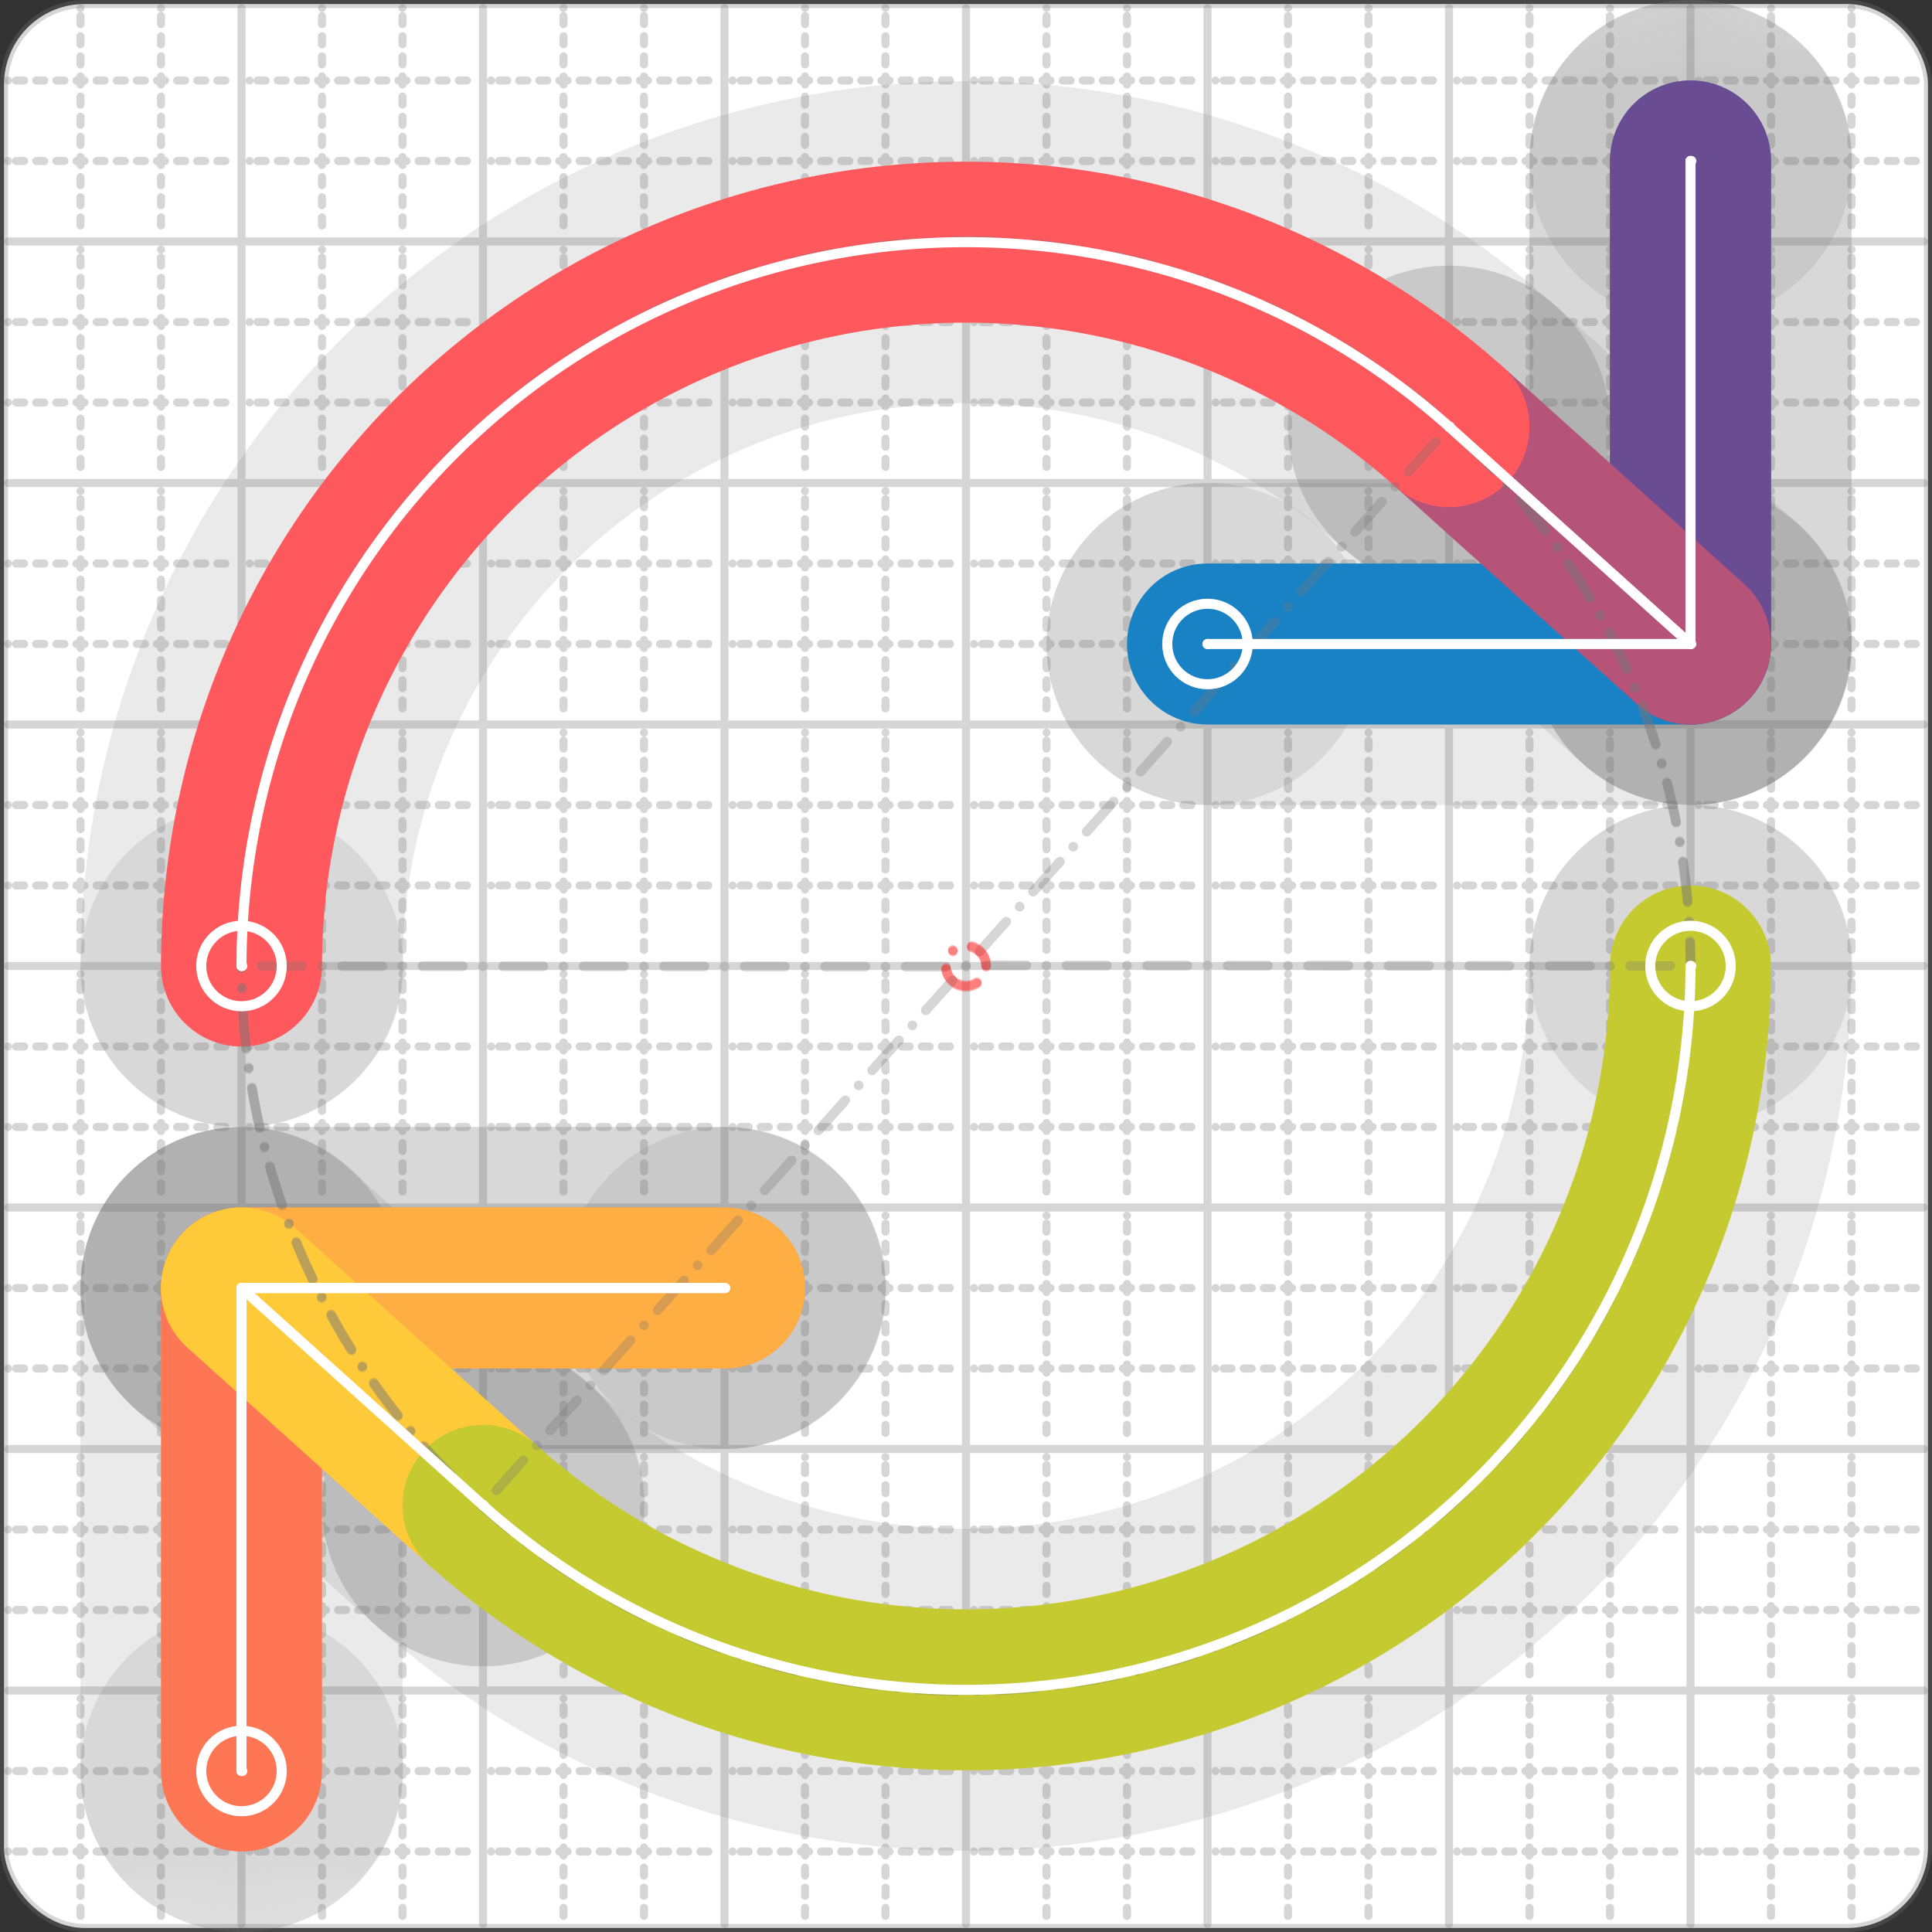 <svg xmlns="http://www.w3.org/2000/svg" width="24" height="24" viewBox="0 0 24 24" fill="none" stroke="currentColor" stroke-width="2" stroke-linecap="round" stroke-linejoin="round"><rect x="0" y="0" width="24" height="24" fill="#333333" stroke="none"/><style>
  @media screen and (prefers-color-scheme: light) {
    .svg-preview-grid-rect { fill: none }
  }
  @media screen and (prefers-color-scheme: dark) {
    .svg-preview-grid-rect { fill: none }
    .svg
    .svg-preview-grid-group,
    .svg-preview-radii-group,
    .svg-preview-shadow-mask-group,
    .svg-preview-shadow-group {
      stroke: #fff;
    }
  }
</style><g class="svg-preview-grid-group" stroke-linecap="butt" stroke-width="0.1" stroke="#777" stroke-opacity="0.3"><rect class="svg-preview-grid-rect" width="23.9" height="23.9" x="0.05" y="0.05" rx="1" fill="#fff"></rect><path stroke-dasharray="0 0.1 0.1 0.15 0.1 0.15 0.1 0.15 0.1 0.15 0.1 0.15 0.1 0.15 0.1 0.15 0.1 0.15 0.1 0.15 0.1 0.15 0.1 0.15 0 0.15" stroke-width="0.1" d="M0.1 1h23.8M1 0.1v23.8M0.1 2h23.8M2 0.1v23.8M0.1 4h23.8M4 0.1v23.8M0.1 5h23.8M5 0.1v23.8M0.1 7h23.8M7 0.1v23.8M0.1 8h23.8M8 0.1v23.8M0.1 10h23.8M10 0.1v23.8M0.1 11h23.8M11 0.1v23.8M0.1 13h23.8M13 0.1v23.8M0.1 14h23.8M14 0.1v23.8M0.1 16h23.8M16 0.1v23.8M0.1 17h23.8M17 0.1v23.8M0.1 19h23.8M19 0.1v23.8M0.1 20h23.8M20 0.1v23.8M0.1 22h23.8M22 0.1v23.8M0.1 23h23.8M23 0.1v23.8"></path><path d="M0.1 3h23.8M3 0.1v23.8M0.1 6h23.8M6 0.1v23.8M0.1 9h23.8M9 0.1v23.8M0.1 12h23.8M12 0.1v23.8M0.1 15h23.8M15 0.1v23.8M0.1 18h23.8M18 0.1v23.8M0.1 21h23.8M21 0.1v23.8"></path></g><g class="svg-preview-shadow-mask-group" stroke-width="4" stroke="#777" stroke-opacity="0.15"><mask id="svg-preview-shadow-mask-0" maskUnits="userSpaceOnUse" stroke-opacity="1" stroke-width="4" stroke="#000"><rect x="0" y="0" width="24" height="24" fill="#fff" stroke="none" rx="1"></rect><path d="M15 8h.01M21 8h.01M21 2h.01M18 5.3h.01M3 12h.01M3 22h.01M3 16h.01M9 16h.01M6 18.7h.01M21 12h.01"></path></mask></g><g class="svg-preview-shadow-group" stroke-width="4" stroke="#777" stroke-opacity="0.15"><path mask="url(#svg-preview-shadow-mask-0)" d="M 15 8 L 21 8"></path><path mask="url(#svg-preview-shadow-mask-0)" d="M 21 8 L 21 2"></path><path mask="url(#svg-preview-shadow-mask-0)" d="M 21 2 L 21 8"></path><path mask="url(#svg-preview-shadow-mask-0)" d="M 21 8 L 18 5.3"></path><path mask="url(#svg-preview-shadow-mask-0)" d="M 18 5.3 A9 9 0 0 0 3 12"></path><path mask="url(#svg-preview-shadow-mask-0)" d="M 3 22 L 3 16"></path><path mask="url(#svg-preview-shadow-mask-0)" d="M 3 16 L 9 16"></path><path mask="url(#svg-preview-shadow-mask-0)" d="M 9 16 L 3 16"></path><path mask="url(#svg-preview-shadow-mask-0)" d="M 3 16 L 6 18.7"></path><path mask="url(#svg-preview-shadow-mask-0)" d="M 6 18.7 A9 9 0 0 0 21 12"></path><path d="M15 8h.01M21 8h.01M21 2h.01M18 5.3h.01M3 12h.01M3 22h.01M3 16h.01M9 16h.01M6 18.7h.01M21 12h.01"></path></g><g class="svg-preview-handles-group" stroke-width="0.12" stroke="#777" stroke-opacity="0.6"></g><g class="svg-preview-colored-path-group"><path d="M 15 8 L 21 8" stroke="#1982c4"></path><path d="M 21 8 L 21 2" stroke="#4267AC"></path><path d="M 21 2 L 21 8" stroke="#6a4c93"></path><path d="M 21 8 L 18 5.3" stroke="#B55379"></path><path d="M 18 5.3 A9 9 0 0 0 3 12" stroke="#FF595E"></path><path d="M 3 22 L 3 16" stroke="#FF7655"></path><path d="M 3 16 L 9 16" stroke="#ff924c"></path><path d="M 9 16 L 3 16" stroke="#FFAE43"></path><path d="M 3 16 L 6 18.7" stroke="#ffca3a"></path><path d="M 6 18.7 A9 9 0 0 0 21 12" stroke="#C5CA30"></path></g><g class="svg-preview-radii-group" stroke-width="0.12" stroke-dasharray="0 0.25 0.25" stroke="#777" stroke-opacity="0.3"><path d="M18 5.3 12 12.008 3 12"></path><circle cy="12.008" cx="12" r="0.25" stroke-dasharray="0" stroke="red"></circle><circle cy="12.008" cx="12" r="9"></circle><path d="M6 18.7 12 11.992 21 12"></path><circle cy="11.992" cx="12" r="0.25" stroke-dasharray="0" stroke="red"></circle><circle cy="11.992" cx="12" r="9"></circle></g><g class="svg-preview-control-path-marker-mask-group" stroke-width="1" stroke="#000"><mask id="svg-preview-control-path-marker-mask-0" maskUnits="userSpaceOnUse"><rect x="0" y="0" width="24" height="24" fill="#fff" stroke="none" rx="1"></rect><path d="M15 8h.01"></path><path d="M21 8h.01"></path></mask><mask id="svg-preview-control-path-marker-mask-1" maskUnits="userSpaceOnUse"><rect x="0" y="0" width="24" height="24" fill="#fff" stroke="none" rx="1"></rect><path d="M21 8h.01"></path><path d="M21 2h.01"></path></mask><mask id="svg-preview-control-path-marker-mask-2" maskUnits="userSpaceOnUse"><rect x="0" y="0" width="24" height="24" fill="#fff" stroke="none" rx="1"></rect><path d="M21 2h.01"></path><path d="M21 8h.01"></path></mask><mask id="svg-preview-control-path-marker-mask-3" maskUnits="userSpaceOnUse"><rect x="0" y="0" width="24" height="24" fill="#fff" stroke="none" rx="1"></rect><path d="M21 8h.01"></path><path d="M18 5.3h.01"></path></mask><mask id="svg-preview-control-path-marker-mask-4" maskUnits="userSpaceOnUse"><rect x="0" y="0" width="24" height="24" fill="#fff" stroke="none" rx="1"></rect><path d="M18 5.3h.01"></path><path d="M3 12h.01"></path></mask><mask id="svg-preview-control-path-marker-mask-5" maskUnits="userSpaceOnUse"><rect x="0" y="0" width="24" height="24" fill="#fff" stroke="none" rx="1"></rect><path d="M3 22h.01"></path><path d="M3 16h.01"></path></mask><mask id="svg-preview-control-path-marker-mask-6" maskUnits="userSpaceOnUse"><rect x="0" y="0" width="24" height="24" fill="#fff" stroke="none" rx="1"></rect><path d="M3 16h.01"></path><path d="M9 16h.01"></path></mask><mask id="svg-preview-control-path-marker-mask-7" maskUnits="userSpaceOnUse"><rect x="0" y="0" width="24" height="24" fill="#fff" stroke="none" rx="1"></rect><path d="M9 16h.01"></path><path d="M3 16h.01"></path></mask><mask id="svg-preview-control-path-marker-mask-8" maskUnits="userSpaceOnUse"><rect x="0" y="0" width="24" height="24" fill="#fff" stroke="none" rx="1"></rect><path d="M3 16h.01"></path><path d="M6 18.7h.01"></path></mask><mask id="svg-preview-control-path-marker-mask-9" maskUnits="userSpaceOnUse"><rect x="0" y="0" width="24" height="24" fill="#fff" stroke="none" rx="1"></rect><path d="M6 18.7h.01"></path><path d="M21 12h.01"></path></mask></g><g class="svg-preview-control-path-group" stroke="#fff" stroke-width="0.125"><path mask="url(#svg-preview-control-path-marker-mask-0)" d="M 15 8 L 21 8"></path><path mask="url(#svg-preview-control-path-marker-mask-1)" d="M 21 8 L 21 2"></path><path mask="url(#svg-preview-control-path-marker-mask-2)" d="M 21 2 L 21 8"></path><path mask="url(#svg-preview-control-path-marker-mask-3)" d="M 21 8 L 18 5.3"></path><path mask="url(#svg-preview-control-path-marker-mask-4)" d="M 18 5.3 A9 9 0 0 0 3 12"></path><path mask="url(#svg-preview-control-path-marker-mask-5)" d="M 3 22 L 3 16"></path><path mask="url(#svg-preview-control-path-marker-mask-6)" d="M 3 16 L 9 16"></path><path mask="url(#svg-preview-control-path-marker-mask-7)" d="M 9 16 L 3 16"></path><path mask="url(#svg-preview-control-path-marker-mask-8)" d="M 3 16 L 6 18.7"></path><path mask="url(#svg-preview-control-path-marker-mask-9)" d="M 6 18.7 A9 9 0 0 0 21 12"></path></g><g class="svg-preview-control-path-marker-group" stroke="#fff" stroke-width="0.125"><path d="M15 8h.01M21 8h.01M21 8h.01M21 2h.01M21 2h.01M21 8h.01M21 8h.01M18 5.3h.01M18 5.3h.01M3 12h.01M3 22h.01M3 16h.01M3 16h.01M9 16h.01M9 16h.01M3 16h.01M3 16h.01M6 18.7h.01M6 18.7h.01M21 12h.01"></path><circle cx="15" cy="8" r="0.5"></circle><circle cx="3" cy="12" r="0.5"></circle><circle cx="3" cy="22" r="0.5"></circle><circle cx="21" cy="12" r="0.5"></circle></g><g class="svg-preview-handles-group" stroke-width="0.12" stroke="#FFF" stroke-opacity="0.3"></g></svg>